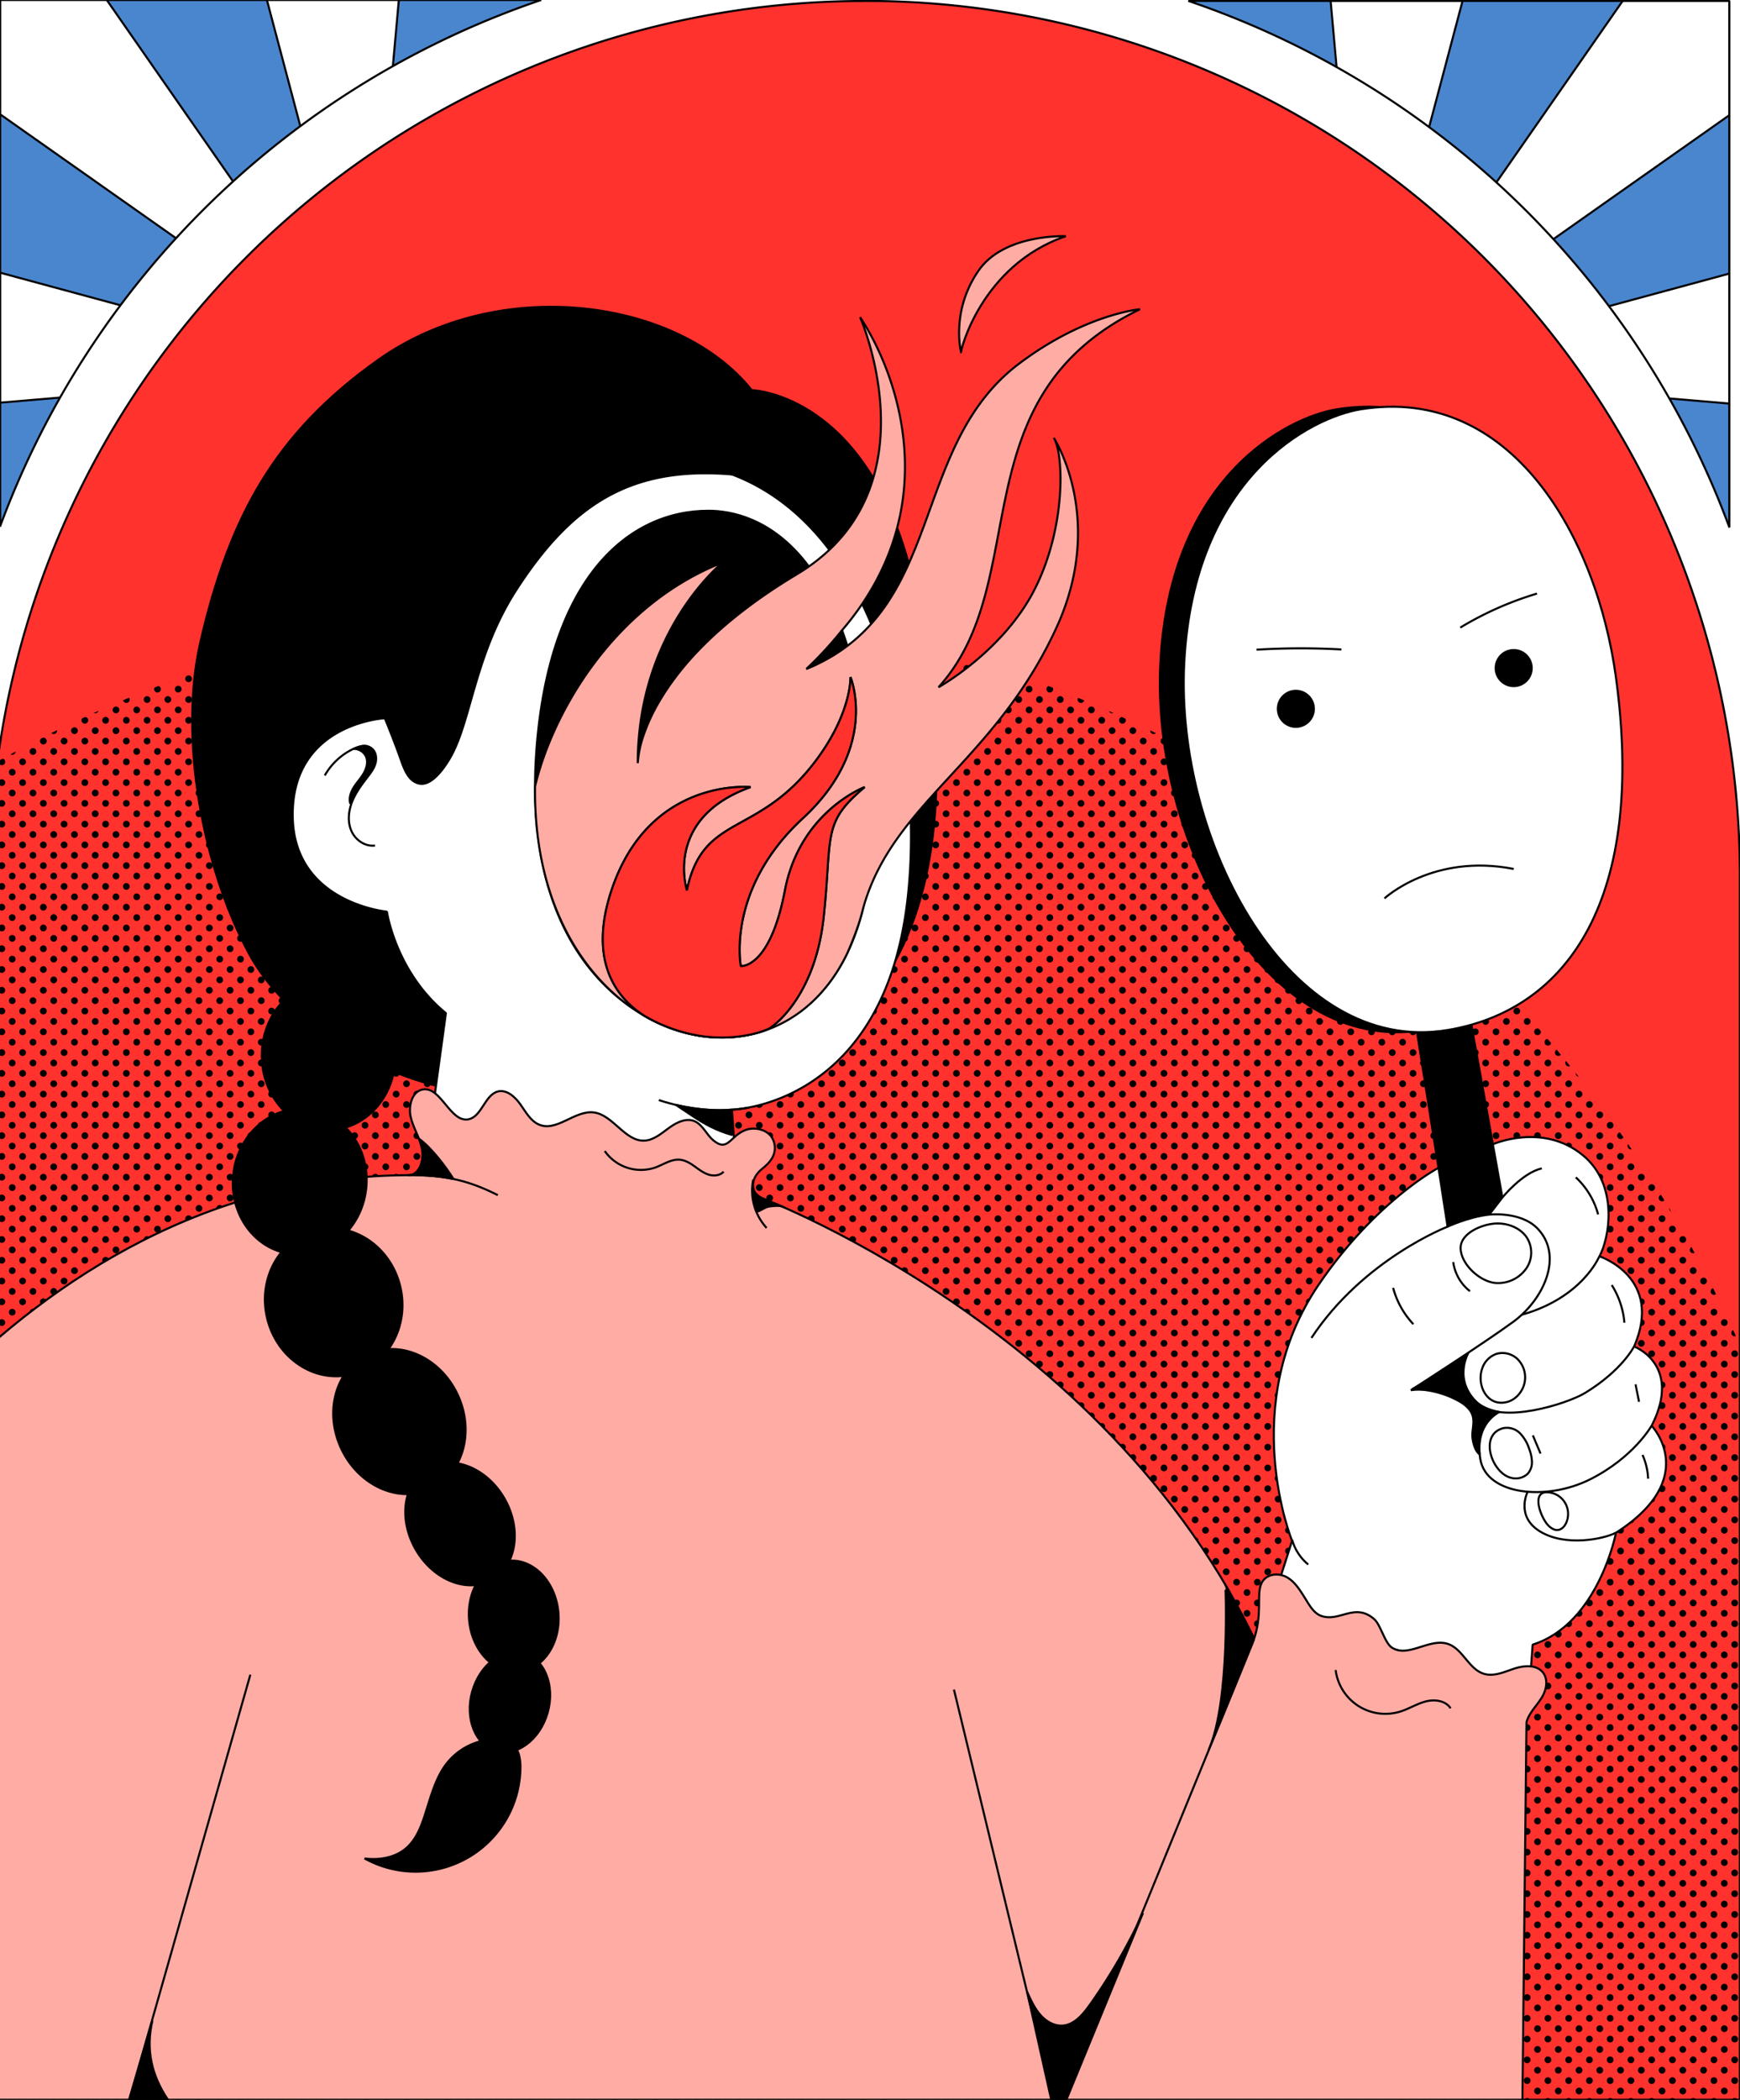 <svg id="_01_MASTER" data-name="01 MASTER" xmlns="http://www.w3.org/2000/svg" xmlns:xlink="http://www.w3.org/1999/xlink" viewBox="0 0 845.15 1019.19"><defs><style>.cls-1,.cls-5{fill:#4a86ce;}.cls-1,.cls-14,.cls-15,.cls-16,.cls-2,.cls-7,.cls-9{stroke:#000;}.cls-1,.cls-14,.cls-15,.cls-2,.cls-7,.cls-9{stroke-linejoin:bevel;}.cls-11,.cls-2{fill:#ff322e;}.cls-16,.cls-3,.cls-9{fill:none;}.cls-4{fill-rule:evenodd;}.cls-6{clip-path:url(#clip-path);}.cls-7,.cls-8{fill:#fff;}.cls-10{clip-path:url(#clip-path-2);}.cls-12{clip-path:url(#clip-path-3);}.cls-13{fill:url(#New_Pattern_Swatch_6);}.cls-15{fill:#ffaca5;}.cls-16{stroke-miterlimit:10;}</style><clipPath id="clip-path"><path class="cls-1" d="M577.21.44A426.2,426.2,0,0,1,840,256V.44Z"/></clipPath><clipPath id="clip-path-2"><path class="cls-1" d="M262.82,0A426.2,426.2,0,0,0,0,255.59V0Z"/></clipPath><clipPath id="clip-path-3"><path class="cls-2" d="M420.11.44h0a425,425,0,0,1,425,425v593.71a0,0,0,0,1,0,0H-4.93a0,0,0,0,1,0,0V425.48a425,425,0,0,1,425-425Z"/></clipPath><pattern id="New_Pattern_Swatch_6" data-name="New Pattern Swatch 6" width="72" height="72" patternTransform="translate(16.01 42.16) scale(0.14)" patternUnits="userSpaceOnUse" viewBox="0 0 72 72"><rect class="cls-3" width="72" height="72"/><rect class="cls-3" width="72" height="72"/><path class="cls-4" d="M11.66,0A11.66,11.66,0,0,1,0,11.66,11.66,11.66,0,0,1-11.66,0,11.66,11.66,0,0,1,0-11.66,11.66,11.66,0,0,1,11.66,0Z"/><path class="cls-4" d="M83.66,0A11.66,11.66,0,0,1,60.34,0,11.66,11.66,0,0,1,72-11.66,11.66,11.66,0,0,1,83.66,0Z"/><circle cy="72" r="11.66"/><circle cx="72" cy="72" r="11.66"/><path class="cls-4" d="M47.66,36A11.66,11.66,0,1,1,36,24.34,11.66,11.66,0,0,1,47.66,36Z"/></pattern></defs><g id="MAIN_FRAME" data-name="MAIN FRAME"><path class="cls-5" d="M577.21.44A426.2,426.2,0,0,1,840,256V.44Z"/><g class="cls-6"><polygon class="cls-7" points="736.91 -99.56 662.56 180.81 636.53 -108.08 736.91 -99.56"/><polygon class="cls-7" points="899.74 13.82 662.56 180.81 828.32 -57.23 899.74 13.82"/><polygon class="cls-7" points="951.59 205.35 662.56 180.81 942.55 105.01 951.59 205.35"/><polygon class="cls-7" points="102.91 -99.56 177.26 180.81 203.29 -108.08 102.91 -99.56"/><polygon class="cls-7" points="-59.92 13.82 177.26 180.81 11.5 -57.23 -59.92 13.82"/><polygon class="cls-7" points="-111.77 205.35 177.26 180.81 -102.73 105.01 -111.77 205.35"/><line class="cls-8" x1="662.56" y1="180.82" x2="942.55" y2="105.01"/><line class="cls-7" x1="840.03" y1="256.03" x2="840.03" y2="0.44"/></g><path class="cls-9" d="M577.21.44A426.2,426.2,0,0,1,840,256V.44Z"/><path class="cls-5" d="M262.82,0A426.2,426.2,0,0,0,0,255.59V0Z"/><g class="cls-10"><polygon class="cls-7" points="103.12 -100 177.47 180.38 203.5 -108.52 103.12 -100"/><polygon class="cls-7" points="-59.71 13.38 177.47 180.38 11.71 -57.66 -59.71 13.38"/><polygon class="cls-7" points="-111.56 204.91 177.47 180.38 -102.52 104.58 -111.56 204.91"/><polygon class="cls-7" points="737.12 -100 662.77 180.38 636.74 -108.52 737.12 -100"/><polygon class="cls-7" points="899.95 13.38 662.77 180.38 828.53 -57.66 899.95 13.38"/><polygon class="cls-7" points="951.8 204.91 662.77 180.38 942.76 104.58 951.8 204.91"/><line class="cls-8" x1="177.47" y1="180.38" x2="-102.52" y2="104.58"/><line class="cls-7" y1="255.59"/></g><path class="cls-9" d="M262.82,0A426.2,426.2,0,0,0,0,255.59V0Z"/><path class="cls-11" d="M420.11.44h0a425,425,0,0,1,425,425v593.71a0,0,0,0,1,0,0H-4.93a0,0,0,0,1,0,0V425.48a425,425,0,0,1,425-425Z"/><g class="cls-12"><circle class="cls-13" cx="293.09" cy="896.16" r="603.25"/><polygon class="cls-14" points="686.75 491.3 705.04 606.79 732.3 595.37 712.88 487.36 686.75 491.3"/><path class="cls-14" d="M241.24,531.05c-39.21,0-97.82-26.62-120.37-68.32S86.67,357.79,97.35,311.6c14-60.39,35.74-101,86.26-136.87,59.15-42,146.19-29.61,181.51,14.64,0,0,58.86,1.36,79.4,97,43,200.07-61.6,226.63-61.6,226.63Z"/><path class="cls-7" d="M276,230.61c-79.82,24.09-89.22,118-89.22,118s-45.37,2.44-44.6,47.87c.7,41.82,45.74,46,45.74,46s4.28,29.32,28.66,49.27l-10.77,78.72s-11.7-1-40.6,6.19c0,0-11,286.59,161,277.31s76.38-253.57,76.38-253.57a195.73,195.73,0,0,0-44-18.58l-3.1-43.26s75.25-1.26,85.67-105.37C450.87,336.23,408.73,190.57,276,230.61Z"/><path class="cls-14" d="M344.1,247.9c-38.67,0-77.29,32.14-83.55,116.07-8.32,111.56,61.66,144,97.4,139.12,37.3-5.08,69.5-38.55,65.38-116.54C416.87,264,367.21,247.9,344.1,247.9Z"/><path class="cls-15" d="M502.64,285.86c-15.29,30.28-46.79,47.71-46.79,47.71,46.87-51.69,8.95-140.39,97.86-183.48,0,0-27.83,2.44-60.55,27.82-51.33,40.87-34.22,118.28-100.34,146.33h0l-.78.3h0l-.17.06h0l-.22.08a176.16,176.16,0,0,0,16.94-18.3l0,0h0c51.52-59.56,27.2-125.18,9.17-152.44,0,0,35.14,79.64-25.43,121.4h0c-3.27,2.28-6.77,4.24-10.13,6.36q-7.57,4.71-14.81,9.89c-18.9,13.66-36.5,30-48.1,50.45h0a87.94,87.94,0,0,0-6.47,14.19h0a51.79,51.79,0,0,0-3.05,14.16C309.8,306,351,273,351,273h0c-53,20.81-82.69,73-91.12,108.69v.44c-1.35,121.23,113.93,158.6,151.6,80.66,0,0,5.18-11.45,7.41-20.58l.23-.91c14.18-52.08,65.33-71.83,95.16-139.2,22.32-51.68-2.45-89.6-2.45-89.6C516.7,220.12,517.93,255.59,502.64,285.86Z"/><path class="cls-7" d="M373.18,499.41c1.59-.59,22.74-14.82,26.93-54.59s-1-45.27,19.88-62.79c0,0-31.39,11.77-38.72,50.1s-21.45,36.77-21.45,36.77-7.33-37.16,30.09-71.7,23.19-68.55,23.19-68.55.64,17.17-16.65,40.3c-28.35,37.89-54.95,25.37-62.8,63.18,0,0-11.51-34.93,30.88-50.1,0,0-49.19-5-67.51,50.1-11.9,35.79,3.74,53.19,16.16,61a77.22,77.22,0,0,0,28.6,9.89C360.9,505.36,373.18,499.41,373.18,499.41Z"/><path class="cls-2" d="M373.18,499.41c1.59-.59,22.74-14.82,26.93-54.59s-1-45.27,19.88-62.79c0,0-31.39,11.77-38.72,50.1s-21.45,36.77-21.45,36.77-7.33-37.16,30.09-71.7,23.19-68.55,23.19-68.55.64,17.17-16.65,40.3c-28.35,37.89-54.95,25.37-62.8,63.18,0,0-11.51-34.93,30.88-50.1,0,0-49.19-5-67.51,50.1-11.9,35.79,3.74,53.19,16.16,61a77.22,77.22,0,0,0,28.6,9.89C360.9,505.36,373.18,499.41,373.18,499.41Z"/><line class="cls-9" x1="358.58" y1="581.89" x2="360.03" y2="612.73"/><path class="cls-7" d="M627.59,747.85s-26.94-65.89,13-124.44c27.78-40.72,58.11-56.59,58.11-56.59l4.43,28.55s10.16-4.74,20.21-5.86l6.4-8.29-4.64-25.83s24.23-10.77,43.79,5.37c17.58,14.5,12.74,40.46,8,49,0,0,31.3,10.22,16.84,43.78,0,0,23.57,8.78,8.51,38.48,0,0,24.21,25.29-17.32,51.91,0,0-8.52,44.2-40.47,54.31l-1.6,21.83-126.27-37.8Z"/><path class="cls-9" d="M729.75,581.22s9.73-12.06,19.13-14.12"/><path class="cls-9" d="M703.14,595.37s-40.85,15.69-66.15,54"/><path class="cls-9" d="M723.35,589.51s15.13-1.69,23.3,6.61c13.07,13.28,3.16,34.64-11.65,45.44s-49.71,33.2-49.71,33.2,14.94-3.06,29.33,8.64"/><path class="cls-9" d="M776.85,609.74s-8.16,20.09-37.66,28.36"/><path class="cls-9" d="M713.3,656.46s-7.95,13.25,4.63,24.75c11.22,10.25,43.14.24,52.08-5.2,18-11,23.68-22.49,23.68-22.49"/><path class="cls-9" d="M728.3,685.35s-12.15,5.28-9.29,22.8,32.15,20.52,53.36,9.85,29.83-26,29.83-26"/><path class="cls-9" d="M741.93,724.2s-5.85,11.68,5.92,19c12.54,7.77,31.38,3.69,37,.73"/><path class="cls-15" d="M369.38,581.25c-3.73-1.6-6.21-8.4,1-14.13,3.44-2.73,6.26-6,5.94-10.6-.57-8.17-9.26-9.84-14-8.13-7.84,2.83-8.69,11.1-15.93,5-3.12-2.63-4.87-7-8.45-8.93-4.09-2.18-9,.08-12.8,2.83s-7.59,6.14-12.16,6.33c-9.42.41-15.2-12.5-24.56-13.69-9.19-1.16-18,9.55-26.57,5.92-4.1-1.72-6.48-6.16-9.14-9.9s-6.76-7.33-11-6.16c-6.22,1.72-7.68,12-14,13.44-9.07,2-13.53-16.36-22.61-14.4-5,1.07-6.82,7.94-5.64,13.21s4.28,9.85,5.46,15.12-.67,12.14-5.63,13.22c-196.59,0-302.07,203.71-302.07,203.71v269.15H683.31s-1.48-56.71-61.63-218.62C557.47,651.8,369.38,581.25,369.38,581.25Z"/><line class="cls-9" x1="463.35" y1="820.05" x2="517.35" y2="1043.24"/><line class="cls-9" x1="121.59" y1="812.84" x2="56.02" y2="1043.24"/><path class="cls-14" d="M649.47,198.63c-24.1,3.85-81.24,32.7-85.86,123.14-4.39,86,50.59,191,127.94,178.16,59-9.79,96.3-64.81,81.73-171.28C764,260.46,722.51,187,649.47,198.63Z"/><path class="cls-7" d="M661.06,198.63c-24.09,3.85-81.24,32.7-85.86,123.14-4.39,86,50.59,191,127.94,178.16,59-9.79,96.3-64.81,81.74-171.28C775.55,260.46,734.1,187,661.06,198.63Z"/><circle class="cls-14" cx="629.42" cy="344.03" r="8.75"/><circle class="cls-14" cx="735.23" cy="324.26" r="8.75"/><path class="cls-9" d="M672.46,436.05s23.57-22,62.77-14.3"/><path class="cls-9" d="M627.61,747.34a23.7,23.7,0,0,0,7.82,12"/><path class="cls-9" d="M725.85,622.66a16.73,16.73,0,0,0,15.54-7.07,13.58,13.58,0,0,0-.09-15.38c-3.16-4.33-9.06-6.7-15-6.35-6.76.4-17.12,4.84-16.85,12.17S718.12,621.54,725.85,622.66Z"/><path class="cls-9" d="M731.76,680.53c5-1.17,8.76-6.16,9-11.33a12.43,12.43,0,0,0-3.78-9.66,10.57,10.57,0,0,0-9.93-2.49A11.2,11.2,0,0,0,720,664C717.06,671.86,722,682.79,731.76,680.53Z"/><path class="cls-9" d="M734.17,717.31a8.54,8.54,0,0,0,7.78-1.92,8.29,8.29,0,0,0,2.15-5.79,18.79,18.79,0,0,0-1.28-6.18,19.6,19.6,0,0,0-4.42-7.66,9,9,0,0,0-8.13-2.61C718,696.18,724.65,715.31,734.17,717.31Z"/><path class="cls-9" d="M752,740.35c1.28,1.31,3,2.47,4.8,2.23s3.18-1.8,3.93-3.47a10.53,10.53,0,0,0-7.4-14.61C742.89,722.26,748.21,736.46,752,740.35Z"/><path class="cls-9" d="M705.86,612.56A21.69,21.69,0,0,0,714,626.71"/><path class="cls-9" d="M676.67,625.07a41.19,41.19,0,0,0,9.84,17.64"/><path class="cls-9" d="M782.87,623.71A40.74,40.74,0,0,1,789,642"/><path class="cls-9" d="M794.41,671.9l1.7,8.48"/><path class="cls-9" d="M797.8,706.17a31.24,31.24,0,0,1,2.72,11.53"/><path class="cls-9" d="M744.53,696.67l3.73,8.82"/><path class="cls-9" d="M765.41,571.44a38.12,38.12,0,0,1,10.83,18"/><path class="cls-9" d="M157.76,376.37a31.47,31.47,0,0,1,14.09-13c2.66-1.22,6-2,8.37-.38s2.89,4.77,2.18,7.43-2.48,4.89-4.16,7.07c-2.9,3.77-5.73,7.67-7.39,12.12s-2.06,9.56-.08,13.88,6.67,7.53,11.37,6.89"/><path class="cls-15" d="M608.23,797.85c6.12-15.27.87-25.69,5.61-31.08,2.78-3.17,7.91-3.24,11.52-1.07s5.94,5.9,8.2,9.46,4.42,7.93,8.43,9.22c8.93,2.86,16.1-6.66,25.48,1.48,3.07,2.67,5.12,11.39,8.46,13.71,7.69,5.34,18.24-4.55,27.16-1.74,7.41,2.33,10.27,12.35,17.71,14.57,4.82,1.44,9.83-.9,14.6-2.49s10.86-2.1,14,1.82c2.79,3.47,1.7,8.74-.72,12.48s-3.39,4.3-5.72,8.11a16,16,0,0,0-1.52,3.62l-2.32,216.41H504Z"/><path class="cls-9" d="M648.74,810.54a24.34,24.34,0,0,0,31.41,20.17c4.25-1.32,8.1-3.8,12.42-4.91s9.63-.4,12,3.35"/><path class="cls-9" d="M198,570.35c19.43-.18,30.61,3.13,43.8,9.72"/><path class="cls-9" d="M365.86,572.53a26.76,26.76,0,0,0,6.5,23.45"/><path class="cls-9" d="M293.74,558.66a21.47,21.47,0,0,0,24.57,8c4-1.46,7.74-4.18,11.94-3.78,2.62.25,5,1.69,7.11,3.21s4.27,3.19,6.78,4,5.56.53,7.34-1.41"/><path class="cls-9" d="M320,533.94c14.76,4.79,29.37,6.18,43.76,3.66"/></g><path class="cls-9" d="M420.11.44h0a425,425,0,0,1,425,425v593.71a0,0,0,0,1,0,0H-4.93a0,0,0,0,1,0,0V425.48a425,425,0,0,1,425-425Z"/><path class="cls-14" d="M364.63,215.43c-2.35-2.19-5.42-3.4-8.44-4.49-22.63-8.12-47.18-11.9-70.9-8-22.92,3.75-45,15.09-59.49,33.14a19.89,19.89,0,0,0-10.33-3.93c-6.87-.44-13.35,3.37-18.38,8.07-16.2,15.13-26,40.06-24.22,62.16,1.7,21.13,10.6,35.63,20.89,63.77,2.11,5.77,4,13.06,10,14.2s12.1-7.62,15.12-12.94C229,349.58,230.61,317.4,251,286c26.83-41.34,55.42-59.84,104.53-55.73C356.46,227.21,367,217.62,364.63,215.43Z"/><ellipse class="cls-14" cx="159.63" cy="512.33" rx="32.47" ry="36.06"/><ellipse class="cls-14" cx="145.58" cy="573.48" rx="35.41" ry="32.47" transform="translate(-441.16 649.72) rotate(-83.16)"/><ellipse class="cls-14" cx="162.09" cy="632.07" rx="33.24" ry="36.06" transform="translate(-144.1 55.85) rotate(-13.6)"/><ellipse class="cls-14" cx="194" cy="689.98" rx="31.17" ry="36.06" transform="translate(-279.74 152.13) rotate(-25.67)"/><ellipse class="cls-14" cx="223.45" cy="739.67" rx="24.86" ry="31.22" transform="translate(-339.9 210.82) rotate(-30)"/><ellipse class="cls-14" cx="247.69" cy="781.66" rx="21.67" ry="26.94" transform="matrix(1, -0.09, 0.09, 1, -68.5, 25.11)"/><ellipse class="cls-14" cx="247.69" cy="826.03" rx="24.75" ry="19.03" transform="translate(-614.59 838.15) rotate(-74.11)"/><path class="cls-14" d="M177.07,902a50.94,50.94,0,0,0,75.7-43.61c.06-3.69-.36-7.61-2.6-10.54s-9.61-3.72-9.61-3.72a31,31,0,0,0-23.62,11.81c-4.47,5.74-6.73,12.85-8.94,19.79s-4.14,14.36-9.07,19.72C190.65,904.48,177.07,902,177.07,902Z"/><path class="cls-14" d="M381.14,586.16c-5.36-2.75-14.18-4-15.52-9.67,0,1,1,8.85,1.24,9.75.49,1.84.45,2.17,2.39,1.25s2.71-1.78,5.15-2C376.56,585.27,379.34,584.93,381.14,586.16Z"/><path class="cls-14" d="M81.61,1019.19c-8.06-11.92-10.88-24.49-7.58-38.5l-11.37,38.5Z"/><path class="cls-14" d="M498.93,966.85c1.77,3.92,3.59,7.9,6.4,11.1s6.81,5.52,10.95,5.18c5.63-.46,9.8-5.48,13.16-10.21a277.22,277.22,0,0,0,25.72-44.42l-37.23,90.69h-7.31Z"/><path class="cls-14" d="M587.06,849.32c6.61-15.54,22-53.72,22-53.72l-13.87-26.43S597.71,825.36,587.06,849.32Z"/><path class="cls-14" d="M355.63,550.88l-.2-12.34c-5.53.64-15.6.41-27.13-2.26,0,0,5.45,3.61,7.14,4.75C342,545.48,348,548.77,355.63,550.88Z"/><path class="cls-14" d="M220.26,572.23c-6.38-1.29-12.55-1.76-21.22-2,3.92.4,5.29-4.14,5.86-6.45,1.08-4.38-.26-7.81-1.38-11.07C209.34,556.81,216.54,566.24,220.26,572.23Z"/><path class="cls-14" d="M685.68,674.29a45.93,45.93,0,0,1,22.24,5.36c3.13,1.67,6.26,4,7.31,7.34.87,2.8.15,5.81-.07,8.74s1.09,8.57,3.56,10.16c-1.45-9.17,3.17-18,9.32-20.59-7.11-1.43-11.31-4.13-15-9.34-5.76-8.17-.36-18.65-.36-18.65S687,674.26,685.68,674.29Z"/><path class="cls-14" d="M177.73,367.1c1.16,2.58.39,5.64-1,8.1s-3.39,4.53-4.89,6.92-2.5,5.35-1.66,8c2.19-7.47,8.5-11.67,11.57-18.82a9.59,9.59,0,0,0,.1-5.71,6.82,6.82,0,0,0-3.58-3.43c-2.31-.61-4.15.5-6.46,1.32A6.53,6.53,0,0,1,177.73,367.1Z"/><path class="cls-15" d="M466.83,171.07c-.68.18,9.5-42.34,50.87-56.43,0,0-30.07-1.36-42.53,16.88C461.6,151.38,466.83,171.07,466.83,171.07Z"/><path class="cls-16" d="M709.27,304.62a161.43,161.43,0,0,1,37.28-16.52"/><path class="cls-16" d="M651.56,315.22a356.85,356.85,0,0,0-41.24.11"/></g></svg>
